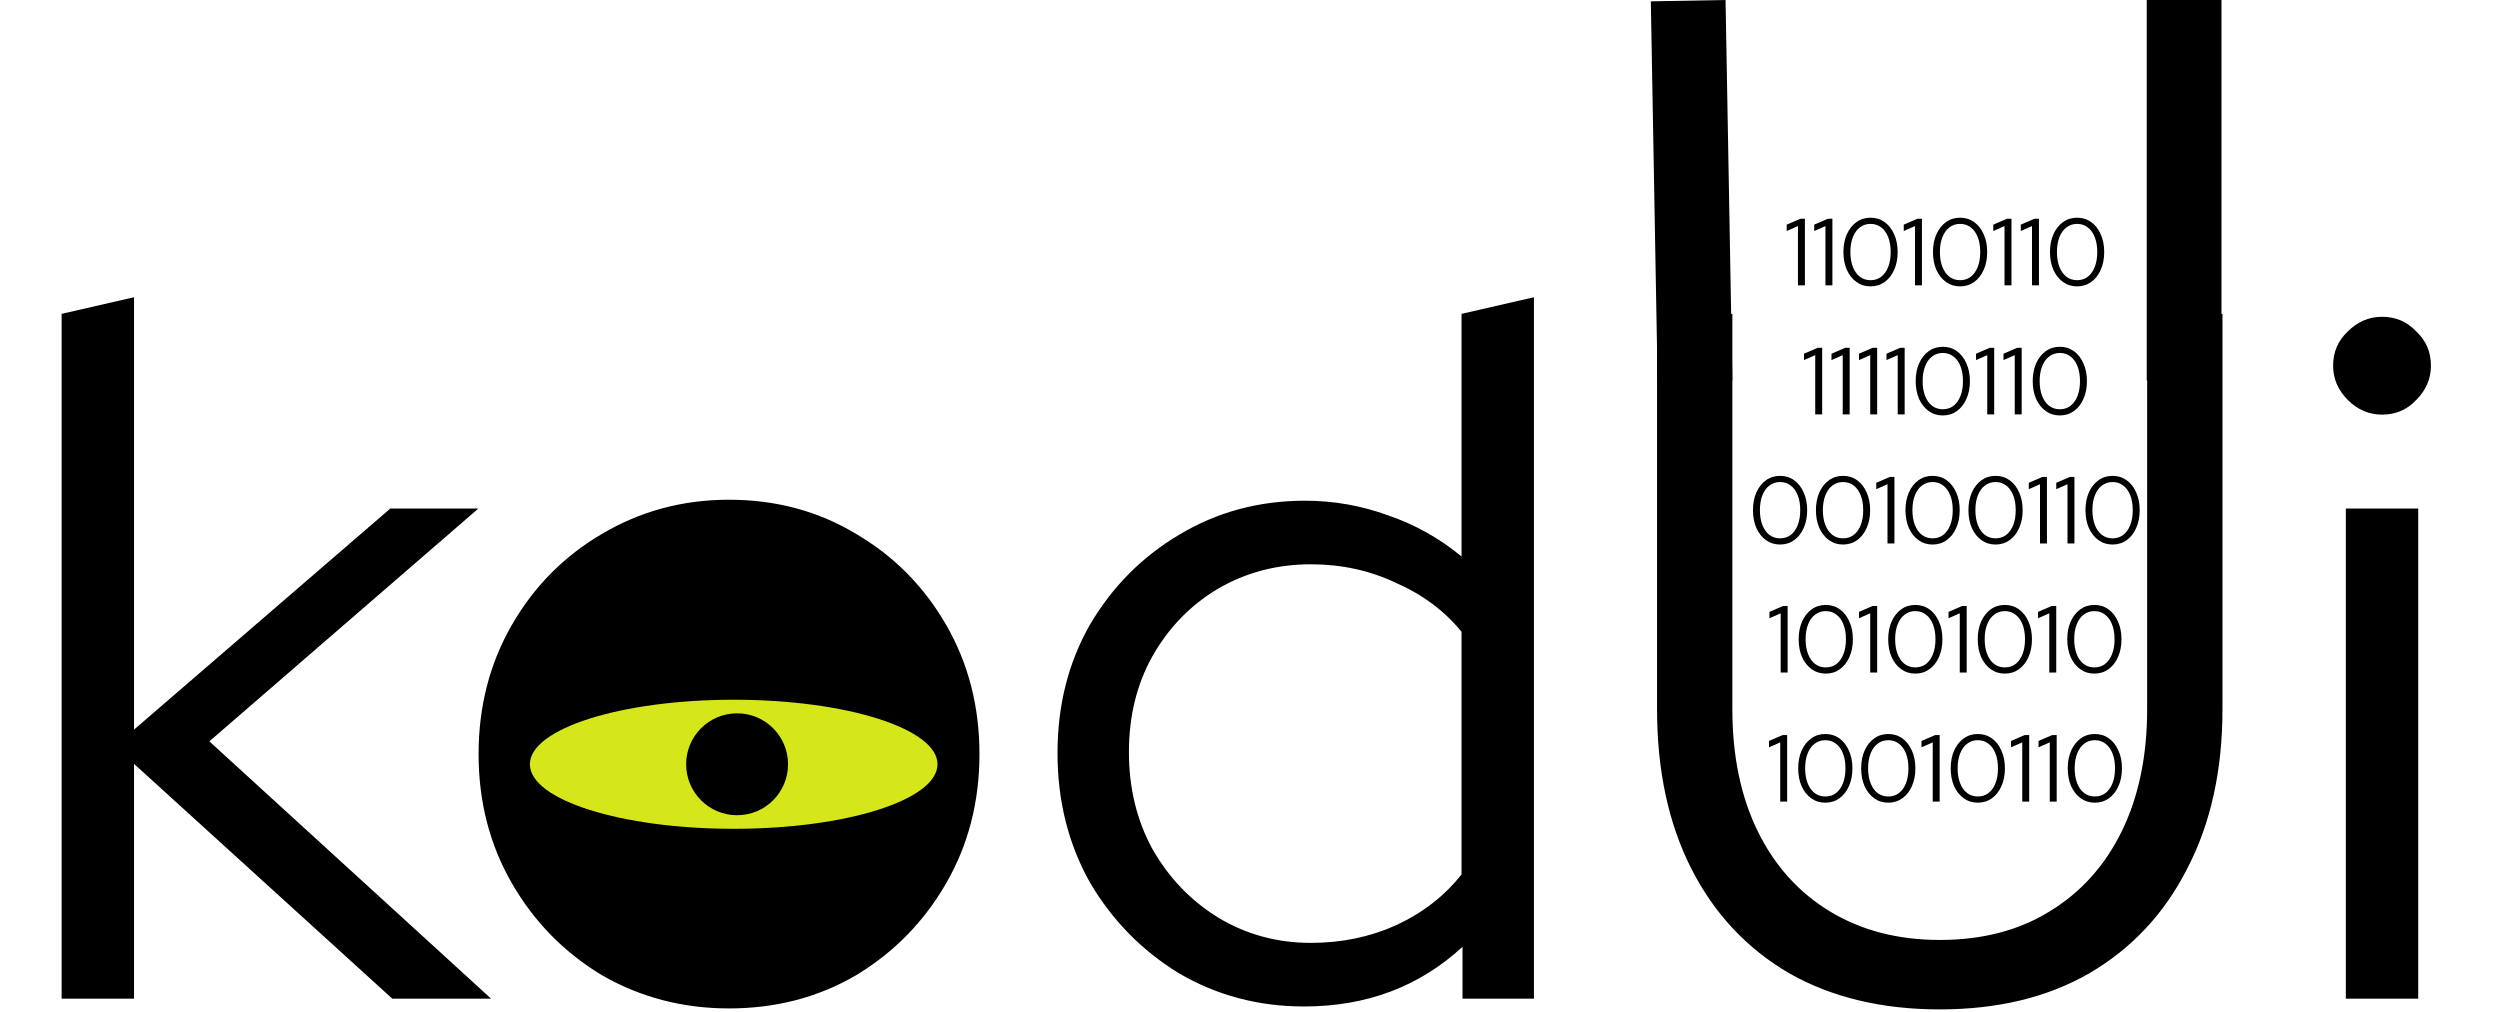<svg xmlns="http://www.w3.org/2000/svg" fill="none" viewBox="0 0 368 149" height="149" width="368">
<ellipse fill="black" ry="31" rx="32.5" cy="111" cx="110.5"></ellipse>
<path fill="black" d="M9.072 147V46.2L19.728 43.752V107.4L57.456 74.856H70.416L30.816 109.128L72.288 147H57.744L19.728 112.44V147H9.072ZM107.312 148.44C100.496 148.44 94.255 146.808 88.591 143.544C83.023 140.184 78.608 135.672 75.344 130.008C72.079 124.344 70.448 118.008 70.448 111C70.448 103.992 72.079 97.656 75.344 91.992C78.608 86.328 83.023 81.864 88.591 78.6C94.255 75.24 100.496 73.56 107.312 73.56C114.224 73.56 120.464 75.24 126.032 78.6C131.6 81.864 136.016 86.328 139.28 91.992C142.544 97.656 144.176 103.992 144.176 111C144.176 118.008 142.544 124.344 139.28 130.008C136.016 135.672 131.6 140.184 126.032 143.544C120.464 146.808 114.224 148.44 107.312 148.44ZM107.312 138.936C112.208 138.936 116.624 137.688 120.56 135.192C124.592 132.696 127.76 129.336 130.064 125.112C132.464 120.888 133.664 116.184 133.664 111C133.664 105.72 132.464 101.016 130.064 96.888C127.76 92.664 124.592 89.304 120.56 86.808C116.624 84.312 112.208 83.064 107.312 83.064C102.416 83.064 97.951 84.312 93.919 86.808C89.984 89.304 86.816 92.664 84.415 96.888C82.112 101.016 80.96 105.72 80.96 111C80.96 116.184 82.112 120.888 84.415 125.112C86.816 129.336 89.984 132.696 93.919 135.192C97.951 137.688 102.416 138.936 107.312 138.936ZM191.954 148.152C185.234 148.152 179.09 146.52 173.522 143.256C168.05 139.896 163.682 135.432 160.418 129.864C157.25 124.2 155.666 117.864 155.666 110.856C155.666 103.848 157.25 97.56 160.418 91.992C163.682 86.424 168.05 82.008 173.522 78.744C179.09 75.384 185.282 73.704 192.098 73.704C196.322 73.704 200.402 74.424 204.338 75.864C208.274 77.208 211.874 79.224 215.138 81.912V46.2L225.794 43.752V147H215.282V139.368C208.946 145.224 201.17 148.152 191.954 148.152ZM192.962 138.792C197.474 138.792 201.65 137.928 205.49 136.2C209.426 134.376 212.642 131.88 215.138 128.712V93C212.642 89.928 209.426 87.528 205.49 85.8C201.65 83.976 197.474 83.064 192.962 83.064C187.97 83.064 183.41 84.264 179.282 86.664C175.25 89.064 172.034 92.376 169.634 96.6C167.33 100.728 166.178 105.432 166.178 110.712C166.178 115.992 167.33 120.744 169.634 124.968C172.034 129.192 175.25 132.552 179.282 135.048C183.41 137.544 187.97 138.792 192.962 138.792ZM285.532 148.584C276.988 148.584 269.596 146.808 263.356 143.256C257.116 139.608 252.316 134.472 248.956 127.848C245.596 121.224 243.916 113.4 243.916 104.376V46.2H255.004V104.376C255.004 111.288 256.252 117.288 258.748 122.376C261.244 127.464 264.796 131.4 269.404 134.184C274.012 136.968 279.388 138.36 285.532 138.36C291.772 138.36 297.148 136.968 301.66 134.184C306.268 131.4 309.82 127.464 312.316 122.376C314.812 117.288 316.06 111.288 316.06 104.376V46.2H327.148V104.376C327.148 113.4 325.42 121.224 321.964 127.848C318.604 134.472 313.804 139.608 307.564 143.256C301.42 146.808 294.076 148.584 285.532 148.584ZM345.306 147V74.856H355.962V147H345.306ZM350.634 61.032C348.714 61.032 347.034 60.312 345.594 58.872C344.154 57.432 343.434 55.752 343.434 53.832C343.434 51.816 344.154 50.136 345.594 48.792C347.034 47.352 348.714 46.632 350.634 46.632C352.65 46.632 354.33 47.352 355.674 48.792C357.114 50.136 357.834 51.816 357.834 53.832C357.834 55.752 357.114 57.432 355.674 58.872C354.33 60.312 352.65 61.032 350.634 61.032Z"></path>
<line stroke-width="11" stroke="black" y2="0.098" x2="248.501" y1="56.098" x1="249.501"></line>
<line stroke-width="11" stroke="black" x2="321.5" y1="56" x1="321.5"></line>
<path fill="black" d="M264.659 42V33.278L263.007 34.006V33.068L265.023 32.2H265.681V42H264.659ZM268.706 42V33.278L267.054 34.006V33.068L269.07 32.2H269.728V42H268.706ZM275.343 42.154C274.559 42.154 273.868 41.939 273.271 41.51C272.674 41.081 272.202 40.488 271.857 39.732C271.521 38.967 271.353 38.089 271.353 37.1C271.353 36.111 271.521 35.238 271.857 34.482C272.202 33.717 272.674 33.119 273.271 32.69C273.868 32.261 274.559 32.046 275.343 32.046C276.127 32.046 276.818 32.261 277.415 32.69C278.012 33.119 278.479 33.717 278.815 34.482C279.16 35.238 279.333 36.111 279.333 37.1C279.333 38.089 279.16 38.967 278.815 39.732C278.479 40.488 278.012 41.081 277.415 41.51C276.818 41.939 276.127 42.154 275.343 42.154ZM275.343 41.244C275.95 41.244 276.472 41.076 276.911 40.74C277.359 40.395 277.704 39.909 277.947 39.284C278.19 38.659 278.311 37.931 278.311 37.1C278.311 36.26 278.19 35.532 277.947 34.916C277.704 34.291 277.359 33.81 276.911 33.474C276.472 33.129 275.95 32.956 275.343 32.956C274.746 32.956 274.223 33.129 273.775 33.474C273.327 33.81 272.982 34.291 272.739 34.916C272.496 35.532 272.375 36.26 272.375 37.1C272.375 37.931 272.496 38.659 272.739 39.284C272.982 39.909 273.327 40.395 273.775 40.74C274.223 41.076 274.746 41.244 275.343 41.244ZM281.886 42V33.278L280.234 34.006V33.068L282.25 32.2H282.908V42H281.886ZM288.523 42.154C287.739 42.154 287.048 41.939 286.451 41.51C285.853 41.081 285.382 40.488 285.037 39.732C284.701 38.967 284.533 38.089 284.533 37.1C284.533 36.111 284.701 35.238 285.037 34.482C285.382 33.717 285.853 33.119 286.451 32.69C287.048 32.261 287.739 32.046 288.523 32.046C289.307 32.046 289.997 32.261 290.595 32.69C291.192 33.119 291.659 33.717 291.995 34.482C292.34 35.238 292.513 36.111 292.513 37.1C292.513 38.089 292.34 38.967 291.995 39.732C291.659 40.488 291.192 41.081 290.595 41.51C289.997 41.939 289.307 42.154 288.523 42.154ZM288.523 41.244C289.129 41.244 289.652 41.076 290.091 40.74C290.539 40.395 290.884 39.909 291.127 39.284C291.369 38.659 291.491 37.931 291.491 37.1C291.491 36.26 291.369 35.532 291.127 34.916C290.884 34.291 290.539 33.81 290.091 33.474C289.652 33.129 289.129 32.956 288.523 32.956C287.925 32.956 287.403 33.129 286.955 33.474C286.507 33.81 286.161 34.291 285.919 34.916C285.676 35.532 285.555 36.26 285.555 37.1C285.555 37.931 285.676 38.659 285.919 39.284C286.161 39.909 286.507 40.395 286.955 40.74C287.403 41.076 287.925 41.244 288.523 41.244ZM295.065 42V33.278L293.413 34.006V33.068L295.429 32.2H296.087V42H295.065ZM299.112 42V33.278L297.46 34.006V33.068L299.476 32.2H300.134V42H299.112ZM305.749 42.154C304.965 42.154 304.275 41.939 303.677 41.51C303.08 41.081 302.609 40.488 302.263 39.732C301.927 38.967 301.759 38.089 301.759 37.1C301.759 36.111 301.927 35.238 302.263 34.482C302.609 33.717 303.08 33.119 303.677 32.69C304.275 32.261 304.965 32.046 305.749 32.046C306.533 32.046 307.224 32.261 307.821 32.69C308.419 33.119 308.885 33.717 309.221 34.482C309.567 35.238 309.739 36.111 309.739 37.1C309.739 38.089 309.567 38.967 309.221 39.732C308.885 40.488 308.419 41.081 307.821 41.51C307.224 41.939 306.533 42.154 305.749 42.154ZM305.749 41.244C306.356 41.244 306.879 41.076 307.317 40.74C307.765 40.395 308.111 39.909 308.353 39.284C308.596 38.659 308.717 37.931 308.717 37.1C308.717 36.26 308.596 35.532 308.353 34.916C308.111 34.291 307.765 33.81 307.317 33.474C306.879 33.129 306.356 32.956 305.749 32.956C305.152 32.956 304.629 33.129 304.181 33.474C303.733 33.81 303.388 34.291 303.145 34.916C302.903 35.532 302.781 36.26 302.781 37.1C302.781 37.931 302.903 38.659 303.145 39.284C303.388 39.909 303.733 40.395 304.181 40.74C304.629 41.076 305.152 41.244 305.749 41.244ZM267.202 61V52.278L265.55 53.006V52.068L267.566 51.2H268.224V61H267.202ZM271.249 61V52.278L269.597 53.006V52.068L271.613 51.2H272.271V61H271.249ZM275.296 61V52.278L273.644 53.006V52.068L275.66 51.2H276.318V61H275.296ZM279.343 61V52.278L277.691 53.006V52.068L279.707 51.2H280.365V61H279.343ZM285.98 61.154C285.196 61.154 284.505 60.939 283.908 60.51C283.31 60.081 282.839 59.488 282.494 58.732C282.158 57.967 281.99 57.089 281.99 56.1C281.99 55.111 282.158 54.238 282.494 53.482C282.839 52.717 283.31 52.119 283.908 51.69C284.505 51.261 285.196 51.046 285.98 51.046C286.764 51.046 287.454 51.261 288.052 51.69C288.649 52.119 289.116 52.717 289.452 53.482C289.797 54.238 289.97 55.111 289.97 56.1C289.97 57.089 289.797 57.967 289.452 58.732C289.116 59.488 288.649 60.081 288.052 60.51C287.454 60.939 286.764 61.154 285.98 61.154ZM285.98 60.244C286.586 60.244 287.109 60.076 287.548 59.74C287.996 59.395 288.341 58.909 288.584 58.284C288.826 57.659 288.948 56.931 288.948 56.1C288.948 55.26 288.826 54.532 288.584 53.916C288.341 53.291 287.996 52.81 287.548 52.474C287.109 52.129 286.586 51.956 285.98 51.956C285.382 51.956 284.86 52.129 284.412 52.474C283.964 52.81 283.618 53.291 283.376 53.916C283.133 54.532 283.012 55.26 283.012 56.1C283.012 56.931 283.133 57.659 283.376 58.284C283.618 58.909 283.964 59.395 284.412 59.74C284.86 60.076 285.382 60.244 285.98 60.244ZM292.523 61V52.278L290.871 53.006V52.068L292.887 51.2H293.545V61H292.523ZM296.569 61V52.278L294.917 53.006V52.068L296.933 51.2H297.591V61H296.569ZM303.206 61.154C302.422 61.154 301.732 60.939 301.134 60.51C300.537 60.081 300.066 59.488 299.72 58.732C299.384 57.967 299.216 57.089 299.216 56.1C299.216 55.111 299.384 54.238 299.72 53.482C300.066 52.717 300.537 52.119 301.134 51.69C301.732 51.261 302.422 51.046 303.206 51.046C303.99 51.046 304.681 51.261 305.278 51.69C305.876 52.119 306.342 52.717 306.678 53.482C307.024 54.238 307.196 55.111 307.196 56.1C307.196 57.089 307.024 57.967 306.678 58.732C306.342 59.488 305.876 60.081 305.278 60.51C304.681 60.939 303.99 61.154 303.206 61.154ZM303.206 60.244C303.813 60.244 304.336 60.076 304.774 59.74C305.222 59.395 305.568 58.909 305.81 58.284C306.053 57.659 306.174 56.931 306.174 56.1C306.174 55.26 306.053 54.532 305.81 53.916C305.568 53.291 305.222 52.81 304.774 52.474C304.336 52.129 303.813 51.956 303.206 51.956C302.609 51.956 302.086 52.129 301.638 52.474C301.19 52.81 300.845 53.291 300.602 53.916C300.36 54.532 300.238 55.26 300.238 56.1C300.238 56.931 300.36 57.659 300.602 58.284C300.845 58.909 301.19 59.395 301.638 59.74C302.086 60.076 302.609 60.244 303.206 60.244ZM262.027 80.154C261.243 80.154 260.552 79.939 259.955 79.51C259.357 79.081 258.886 78.488 258.541 77.732C258.205 76.967 258.037 76.089 258.037 75.1C258.037 74.111 258.205 73.238 258.541 72.482C258.886 71.717 259.357 71.119 259.955 70.69C260.552 70.261 261.243 70.046 262.027 70.046C262.811 70.046 263.501 70.261 264.099 70.69C264.696 71.119 265.163 71.717 265.499 72.482C265.844 73.238 266.017 74.111 266.017 75.1C266.017 76.089 265.844 76.967 265.499 77.732C265.163 78.488 264.696 79.081 264.099 79.51C263.501 79.939 262.811 80.154 262.027 80.154ZM262.027 79.244C262.633 79.244 263.156 79.076 263.595 78.74C264.043 78.395 264.388 77.909 264.631 77.284C264.873 76.659 264.995 75.931 264.995 75.1C264.995 74.26 264.873 73.532 264.631 72.916C264.388 72.291 264.043 71.81 263.595 71.474C263.156 71.129 262.633 70.956 262.027 70.956C261.429 70.956 260.907 71.129 260.459 71.474C260.011 71.81 259.665 72.291 259.423 72.916C259.18 73.532 259.059 74.26 259.059 75.1C259.059 75.931 259.18 76.659 259.423 77.284C259.665 77.909 260.011 78.395 260.459 78.74C260.907 79.076 261.429 79.244 262.027 79.244ZM271.296 80.154C270.512 80.154 269.821 79.939 269.224 79.51C268.627 79.081 268.155 78.488 267.81 77.732C267.474 76.967 267.306 76.089 267.306 75.1C267.306 74.111 267.474 73.238 267.81 72.482C268.155 71.717 268.627 71.119 269.224 70.69C269.821 70.261 270.512 70.046 271.296 70.046C272.08 70.046 272.771 70.261 273.368 70.69C273.965 71.119 274.432 71.717 274.768 72.482C275.113 73.238 275.286 74.111 275.286 75.1C275.286 76.089 275.113 76.967 274.768 77.732C274.432 78.488 273.965 79.081 273.368 79.51C272.771 79.939 272.08 80.154 271.296 80.154ZM271.296 79.244C271.903 79.244 272.425 79.076 272.864 78.74C273.312 78.395 273.657 77.909 273.9 77.284C274.143 76.659 274.264 75.931 274.264 75.1C274.264 74.26 274.143 73.532 273.9 72.916C273.657 72.291 273.312 71.81 272.864 71.474C272.425 71.129 271.903 70.956 271.296 70.956C270.699 70.956 270.176 71.129 269.728 71.474C269.28 71.81 268.935 72.291 268.692 72.916C268.449 73.532 268.328 74.26 268.328 75.1C268.328 75.931 268.449 76.659 268.692 77.284C268.935 77.909 269.28 78.395 269.728 78.74C270.176 79.076 270.699 79.244 271.296 79.244ZM277.839 80V71.278L276.187 72.006V71.068L278.203 70.2H278.861V80H277.839ZM284.476 80.154C283.692 80.154 283.001 79.939 282.404 79.51C281.806 79.081 281.335 78.488 280.99 77.732C280.654 76.967 280.486 76.089 280.486 75.1C280.486 74.111 280.654 73.238 280.99 72.482C281.335 71.717 281.806 71.119 282.404 70.69C283.001 70.261 283.692 70.046 284.476 70.046C285.26 70.046 285.95 70.261 286.548 70.69C287.145 71.119 287.612 71.717 287.948 72.482C288.293 73.238 288.466 74.111 288.466 75.1C288.466 76.089 288.293 76.967 287.948 77.732C287.612 78.488 287.145 79.081 286.548 79.51C285.95 79.939 285.26 80.154 284.476 80.154ZM284.476 79.244C285.082 79.244 285.605 79.076 286.044 78.74C286.492 78.395 286.837 77.909 287.08 77.284C287.322 76.659 287.444 75.931 287.444 75.1C287.444 74.26 287.322 73.532 287.08 72.916C286.837 72.291 286.492 71.81 286.044 71.474C285.605 71.129 285.082 70.956 284.476 70.956C283.878 70.956 283.356 71.129 282.908 71.474C282.46 71.81 282.114 72.291 281.872 72.916C281.629 73.532 281.508 74.26 281.508 75.1C281.508 75.931 281.629 76.659 281.872 77.284C282.114 77.909 282.46 78.395 282.908 78.74C283.356 79.076 283.878 79.244 284.476 79.244ZM293.745 80.154C292.961 80.154 292.271 79.939 291.673 79.51C291.076 79.081 290.605 78.488 290.259 77.732C289.923 76.967 289.755 76.089 289.755 75.1C289.755 74.111 289.923 73.238 290.259 72.482C290.605 71.717 291.076 71.119 291.673 70.69C292.271 70.261 292.961 70.046 293.745 70.046C294.529 70.046 295.22 70.261 295.817 70.69C296.415 71.119 296.881 71.717 297.217 72.482C297.563 73.238 297.735 74.111 297.735 75.1C297.735 76.089 297.563 76.967 297.217 77.732C296.881 78.488 296.415 79.081 295.817 79.51C295.22 79.939 294.529 80.154 293.745 80.154ZM293.745 79.244C294.352 79.244 294.875 79.076 295.313 78.74C295.761 78.395 296.107 77.909 296.349 77.284C296.592 76.659 296.713 75.931 296.713 75.1C296.713 74.26 296.592 73.532 296.349 72.916C296.107 72.291 295.761 71.81 295.313 71.474C294.875 71.129 294.352 70.956 293.745 70.956C293.148 70.956 292.625 71.129 292.177 71.474C291.729 71.81 291.384 72.291 291.141 72.916C290.899 73.532 290.777 74.26 290.777 75.1C290.777 75.931 290.899 76.659 291.141 77.284C291.384 77.909 291.729 78.395 292.177 78.74C292.625 79.076 293.148 79.244 293.745 79.244ZM300.288 80V71.278L298.636 72.006V71.068L300.652 70.2H301.31V80H300.288ZM304.335 80V71.278L302.683 72.006V71.068L304.699 70.2H305.357V80H304.335ZM310.972 80.154C310.188 80.154 309.497 79.939 308.9 79.51C308.303 79.081 307.831 78.488 307.486 77.732C307.15 76.967 306.982 76.089 306.982 75.1C306.982 74.111 307.15 73.238 307.486 72.482C307.831 71.717 308.303 71.119 308.9 70.69C309.497 70.261 310.188 70.046 310.972 70.046C311.756 70.046 312.447 70.261 313.044 70.69C313.641 71.119 314.108 71.717 314.444 72.482C314.789 73.238 314.962 74.111 314.962 75.1C314.962 76.089 314.789 76.967 314.444 77.732C314.108 78.488 313.641 79.081 313.044 79.51C312.447 79.939 311.756 80.154 310.972 80.154ZM310.972 79.244C311.579 79.244 312.101 79.076 312.54 78.74C312.988 78.395 313.333 77.909 313.576 77.284C313.819 76.659 313.94 75.931 313.94 75.1C313.94 74.26 313.819 73.532 313.576 72.916C313.333 72.291 312.988 71.81 312.54 71.474C312.101 71.129 311.579 70.956 310.972 70.956C310.375 70.956 309.852 71.129 309.404 71.474C308.956 71.81 308.611 72.291 308.368 72.916C308.125 73.532 308.004 74.26 308.004 75.1C308.004 75.931 308.125 76.659 308.368 77.284C308.611 77.909 308.956 78.395 309.404 78.74C309.852 79.076 310.375 79.244 310.972 79.244ZM262.116 99V90.278L260.464 91.006V90.068L262.48 89.2H263.138V99H262.116ZM268.753 99.154C267.969 99.154 267.278 98.939 266.681 98.51C266.084 98.081 265.612 97.488 265.267 96.732C264.931 95.967 264.763 95.089 264.763 94.1C264.763 93.111 264.931 92.238 265.267 91.482C265.612 90.717 266.084 90.119 266.681 89.69C267.278 89.261 267.969 89.046 268.753 89.046C269.537 89.046 270.228 89.261 270.825 89.69C271.422 90.119 271.889 90.717 272.225 91.482C272.57 92.238 272.743 93.111 272.743 94.1C272.743 95.089 272.57 95.967 272.225 96.732C271.889 97.488 271.422 98.081 270.825 98.51C270.228 98.939 269.537 99.154 268.753 99.154ZM268.753 98.244C269.36 98.244 269.882 98.076 270.321 97.74C270.769 97.395 271.114 96.909 271.357 96.284C271.6 95.659 271.721 94.931 271.721 94.1C271.721 93.26 271.6 92.532 271.357 91.916C271.114 91.291 270.769 90.81 270.321 90.474C269.882 90.129 269.36 89.956 268.753 89.956C268.156 89.956 267.633 90.129 267.185 90.474C266.737 90.81 266.392 91.291 266.149 91.916C265.906 92.532 265.785 93.26 265.785 94.1C265.785 94.931 265.906 95.659 266.149 96.284C266.392 96.909 266.737 97.395 267.185 97.74C267.633 98.076 268.156 98.244 268.753 98.244ZM275.296 99V90.278L273.644 91.006V90.068L275.66 89.2H276.318V99H275.296ZM281.933 99.154C281.149 99.154 280.458 98.939 279.861 98.51C279.263 98.081 278.792 97.488 278.447 96.732C278.111 95.967 277.943 95.089 277.943 94.1C277.943 93.111 278.111 92.238 278.447 91.482C278.792 90.717 279.263 90.119 279.861 89.69C280.458 89.261 281.149 89.046 281.933 89.046C282.717 89.046 283.407 89.261 284.005 89.69C284.602 90.119 285.069 90.717 285.405 91.482C285.75 92.238 285.923 93.111 285.923 94.1C285.923 95.089 285.75 95.967 285.405 96.732C285.069 97.488 284.602 98.081 284.005 98.51C283.407 98.939 282.717 99.154 281.933 99.154ZM281.933 98.244C282.539 98.244 283.062 98.076 283.501 97.74C283.949 97.395 284.294 96.909 284.537 96.284C284.779 95.659 284.901 94.931 284.901 94.1C284.901 93.26 284.779 92.532 284.537 91.916C284.294 91.291 283.949 90.81 283.501 90.474C283.062 90.129 282.539 89.956 281.933 89.956C281.335 89.956 280.813 90.129 280.365 90.474C279.917 90.81 279.571 91.291 279.329 91.916C279.086 92.532 278.965 93.26 278.965 94.1C278.965 94.931 279.086 95.659 279.329 96.284C279.571 96.909 279.917 97.395 280.365 97.74C280.813 98.076 281.335 98.244 281.933 98.244ZM288.476 99V90.278L286.824 91.006V90.068L288.84 89.2H289.498V99H288.476ZM295.113 99.154C294.329 99.154 293.638 98.939 293.041 98.51C292.443 98.081 291.972 97.488 291.627 96.732C291.291 95.967 291.123 95.089 291.123 94.1C291.123 93.111 291.291 92.238 291.627 91.482C291.972 90.717 292.443 90.119 293.041 89.69C293.638 89.261 294.329 89.046 295.113 89.046C295.897 89.046 296.587 89.261 297.185 89.69C297.782 90.119 298.249 90.717 298.585 91.482C298.93 92.238 299.103 93.111 299.103 94.1C299.103 95.089 298.93 95.967 298.585 96.732C298.249 97.488 297.782 98.081 297.185 98.51C296.587 98.939 295.897 99.154 295.113 99.154ZM295.113 98.244C295.719 98.244 296.242 98.076 296.681 97.74C297.129 97.395 297.474 96.909 297.717 96.284C297.959 95.659 298.081 94.931 298.081 94.1C298.081 93.26 297.959 92.532 297.717 91.916C297.474 91.291 297.129 90.81 296.681 90.474C296.242 90.129 295.719 89.956 295.113 89.956C294.515 89.956 293.993 90.129 293.545 90.474C293.097 90.81 292.751 91.291 292.509 91.916C292.266 92.532 292.145 93.26 292.145 94.1C292.145 94.931 292.266 95.659 292.509 96.284C292.751 96.909 293.097 97.395 293.545 97.74C293.993 98.076 294.515 98.244 295.113 98.244ZM301.655 99V90.278L300.003 91.006V90.068L302.019 89.2H302.677V99H301.655ZM308.292 99.154C307.508 99.154 306.818 98.939 306.22 98.51C305.623 98.081 305.152 97.488 304.806 96.732C304.47 95.967 304.302 95.089 304.302 94.1C304.302 93.111 304.47 92.238 304.806 91.482C305.152 90.717 305.623 90.119 306.22 89.69C306.818 89.261 307.508 89.046 308.292 89.046C309.076 89.046 309.767 89.261 310.364 89.69C310.962 90.119 311.428 90.717 311.764 91.482C312.11 92.238 312.282 93.111 312.282 94.1C312.282 95.089 312.11 95.967 311.764 96.732C311.428 97.488 310.962 98.081 310.364 98.51C309.767 98.939 309.076 99.154 308.292 99.154ZM308.292 98.244C308.899 98.244 309.422 98.076 309.86 97.74C310.308 97.395 310.654 96.909 310.896 96.284C311.139 95.659 311.26 94.931 311.26 94.1C311.26 93.26 311.139 92.532 310.896 91.916C310.654 91.291 310.308 90.81 309.86 90.474C309.422 90.129 308.899 89.956 308.292 89.956C307.695 89.956 307.172 90.129 306.724 90.474C306.276 90.81 305.931 91.291 305.688 91.916C305.446 92.532 305.324 93.26 305.324 94.1C305.324 94.931 305.446 95.659 305.688 96.284C305.931 96.909 306.276 97.395 306.724 97.74C307.172 98.076 307.695 98.244 308.292 98.244ZM262.048 118V109.278L260.396 110.006V109.068L262.412 108.2H263.07V118H262.048ZM268.685 118.154C267.901 118.154 267.21 117.939 266.613 117.51C266.015 117.081 265.544 116.488 265.199 115.732C264.863 114.967 264.695 114.089 264.695 113.1C264.695 112.111 264.863 111.238 265.199 110.482C265.544 109.717 266.015 109.119 266.613 108.69C267.21 108.261 267.901 108.046 268.685 108.046C269.469 108.046 270.159 108.261 270.757 108.69C271.354 109.119 271.821 109.717 272.157 110.482C272.502 111.238 272.675 112.111 272.675 113.1C272.675 114.089 272.502 114.967 272.157 115.732C271.821 116.488 271.354 117.081 270.757 117.51C270.159 117.939 269.469 118.154 268.685 118.154ZM268.685 117.244C269.291 117.244 269.814 117.076 270.253 116.74C270.701 116.395 271.046 115.909 271.289 115.284C271.531 114.659 271.653 113.931 271.653 113.1C271.653 112.26 271.531 111.532 271.289 110.916C271.046 110.291 270.701 109.81 270.253 109.474C269.814 109.129 269.291 108.956 268.685 108.956C268.087 108.956 267.565 109.129 267.117 109.474C266.669 109.81 266.323 110.291 266.081 110.916C265.838 111.532 265.717 112.26 265.717 113.1C265.717 113.931 265.838 114.659 266.081 115.284C266.323 115.909 266.669 116.395 267.117 116.74C267.565 117.076 268.087 117.244 268.685 117.244ZM277.954 118.154C277.17 118.154 276.48 117.939 275.882 117.51C275.285 117.081 274.814 116.488 274.468 115.732C274.132 114.967 273.964 114.089 273.964 113.1C273.964 112.111 274.132 111.238 274.468 110.482C274.814 109.717 275.285 109.119 275.882 108.69C276.48 108.261 277.17 108.046 277.954 108.046C278.738 108.046 279.429 108.261 280.026 108.69C280.624 109.119 281.09 109.717 281.426 110.482C281.772 111.238 281.944 112.111 281.944 113.1C281.944 114.089 281.772 114.967 281.426 115.732C281.09 116.488 280.624 117.081 280.026 117.51C279.429 117.939 278.738 118.154 277.954 118.154ZM277.954 117.244C278.561 117.244 279.084 117.076 279.522 116.74C279.97 116.395 280.316 115.909 280.558 115.284C280.801 114.659 280.922 113.931 280.922 113.1C280.922 112.26 280.801 111.532 280.558 110.916C280.316 110.291 279.97 109.81 279.522 109.474C279.084 109.129 278.561 108.956 277.954 108.956C277.357 108.956 276.834 109.129 276.386 109.474C275.938 109.81 275.593 110.291 275.35 110.916C275.108 111.532 274.986 112.26 274.986 113.1C274.986 113.931 275.108 114.659 275.35 115.284C275.593 115.909 275.938 116.395 276.386 116.74C276.834 117.076 277.357 117.244 277.954 117.244ZM284.497 118V109.278L282.845 110.006V109.068L284.861 108.2H285.519V118H284.497ZM291.134 118.154C290.35 118.154 289.659 117.939 289.062 117.51C288.465 117.081 287.993 116.488 287.648 115.732C287.312 114.967 287.144 114.089 287.144 113.1C287.144 112.111 287.312 111.238 287.648 110.482C287.993 109.717 288.465 109.119 289.062 108.69C289.659 108.261 290.35 108.046 291.134 108.046C291.918 108.046 292.609 108.261 293.206 108.69C293.803 109.119 294.27 109.717 294.606 110.482C294.951 111.238 295.124 112.111 295.124 113.1C295.124 114.089 294.951 114.967 294.606 115.732C294.27 116.488 293.803 117.081 293.206 117.51C292.609 117.939 291.918 118.154 291.134 118.154ZM291.134 117.244C291.741 117.244 292.263 117.076 292.702 116.74C293.15 116.395 293.495 115.909 293.738 115.284C293.981 114.659 294.102 113.931 294.102 113.1C294.102 112.26 293.981 111.532 293.738 110.916C293.495 110.291 293.15 109.81 292.702 109.474C292.263 109.129 291.741 108.956 291.134 108.956C290.537 108.956 290.014 109.129 289.566 109.474C289.118 109.81 288.773 110.291 288.53 110.916C288.287 111.532 288.166 112.26 288.166 113.1C288.166 113.931 288.287 114.659 288.53 115.284C288.773 115.909 289.118 116.395 289.566 116.74C290.014 117.076 290.537 117.244 291.134 117.244ZM297.677 118V109.278L296.025 110.006V109.068L298.041 108.2H298.699V118H297.677ZM301.724 118V109.278L300.072 110.006V109.068L302.088 108.2H302.746V118H301.724ZM308.361 118.154C307.577 118.154 306.886 117.939 306.289 117.51C305.691 117.081 305.22 116.488 304.875 115.732C304.539 114.967 304.371 114.089 304.371 113.1C304.371 112.111 304.539 111.238 304.875 110.482C305.22 109.717 305.691 109.119 306.289 108.69C306.886 108.261 307.577 108.046 308.361 108.046C309.145 108.046 309.835 108.261 310.433 108.69C311.03 109.119 311.497 109.717 311.833 110.482C312.178 111.238 312.351 112.111 312.351 113.1C312.351 114.089 312.178 114.967 311.833 115.732C311.497 116.488 311.03 117.081 310.433 117.51C309.835 117.939 309.145 118.154 308.361 118.154ZM308.361 117.244C308.967 117.244 309.49 117.076 309.929 116.74C310.377 116.395 310.722 115.909 310.965 115.284C311.207 114.659 311.329 113.931 311.329 113.1C311.329 112.26 311.207 111.532 310.965 110.916C310.722 110.291 310.377 109.81 309.929 109.474C309.49 109.129 308.967 108.956 308.361 108.956C307.763 108.956 307.241 109.129 306.793 109.474C306.345 109.81 305.999 110.291 305.757 110.916C305.514 111.532 305.393 112.26 305.393 113.1C305.393 113.931 305.514 114.659 305.757 115.284C305.999 115.909 306.345 116.395 306.793 116.74C307.241 117.076 307.763 117.244 308.361 117.244Z"></path>
<path fill="#D5E61B" d="M138 112.5C138 117.747 124.569 122 108 122C91.431 122 78 117.747 78 112.5C78 107.253 91.431 103 108 103C124.569 103 138 107.253 138 112.5Z"></path>
<circle fill="black" r="7.5" cy="112.5" cx="108.5"></circle>
</svg>
